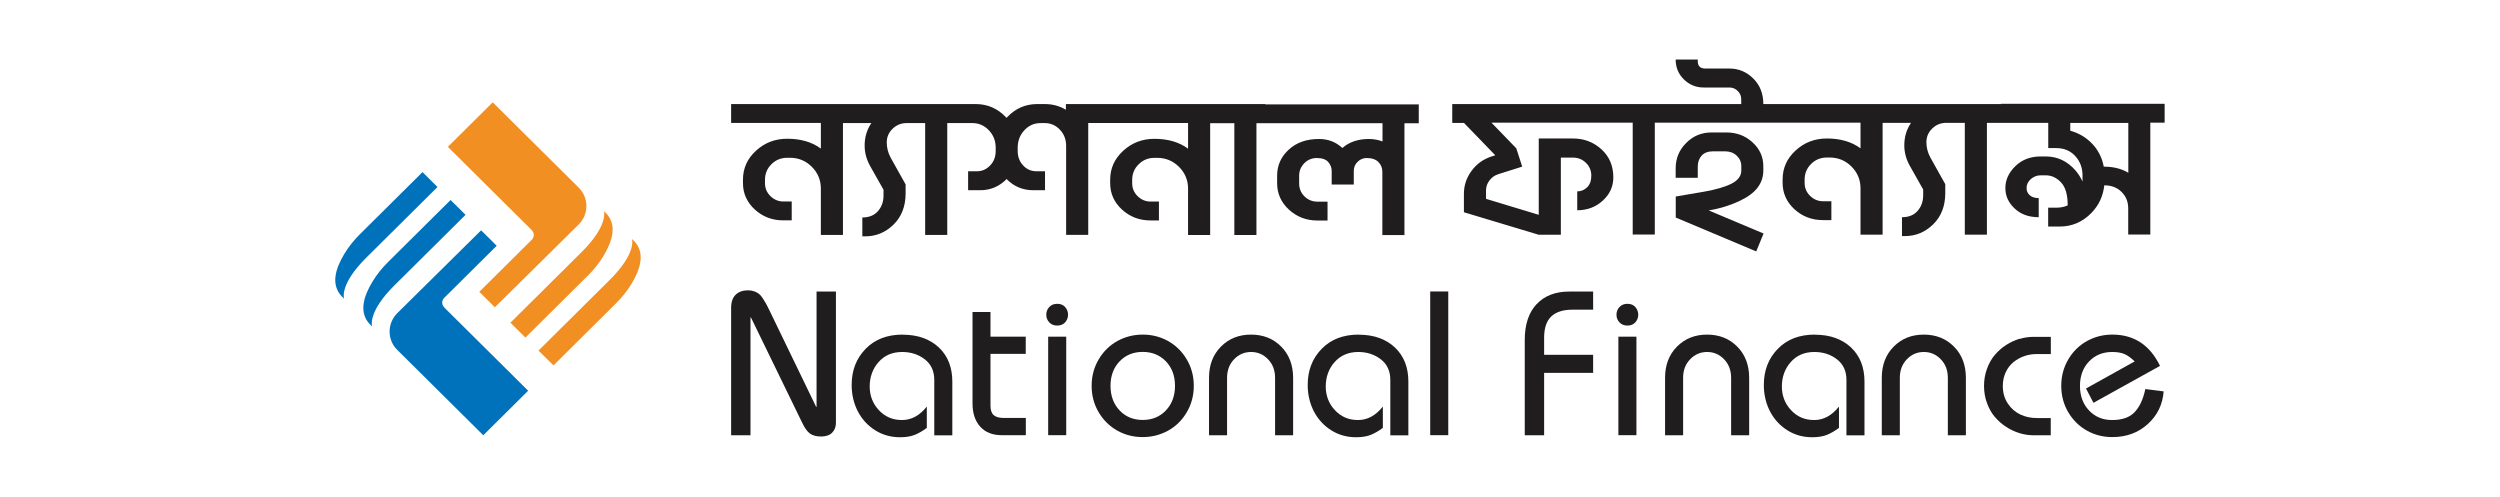 <?xml version="1.0" encoding="UTF-8"?>
<svg id="Layer_1" xmlns="http://www.w3.org/2000/svg" version="1.1" viewBox="0 0 302 60">
  <!-- Generator: Adobe Illustrator 29.8.2, SVG Export Plug-In . SVG Version: 2.1.1 Build 3)  -->
  <defs>
    <style>
      .st0 {
        fill: #201d1e;
      }

      .st1 {
        fill: #0072bc;
      }

      .st2 {
        fill: #f18f23;
      }
    </style>
  </defs>
  <g>
    <g>
      <path class="st1" d="M53.66,37.14l10.14,10.06-5.42,5.38-10.39-10.31c-1.24-1.22-1.23-3.21,0-4.44l10.13-10.01,1.88,1.87-6.34,6.29c-.31.31-.33.83,0,1.15Z"/>
      <path class="st1" d="M56.24,25.95l-1.81-1.79-7.59,7.53c-.71.71-1.34,1.49-1.86,2.36-.99,1.65-1.84,3.84-.03,5.38,0,0-.6-1.69,2.71-4.97,1.83-1.82,8.57-8.5,8.57-8.5Z"/>
      <path class="st1" d="M52.85,22.59l-1.81-1.8-7.59,7.53c-.71.71-1.34,1.49-1.86,2.36-.99,1.65-1.84,3.84-.03,5.39,0,0-.6-1.68,2.71-4.97,1.83-1.82,8.57-8.5,8.57-8.5Z"/>
    </g>
    <g>
      <path class="st2" d="M64.24,27.8l-10.14-10.06,5.42-5.38,10.39,10.31c1.24,1.23,1.23,3.22,0,4.44l-10.13,10.01-1.88-1.87,6.34-6.29c.31-.31.33-.83,0-1.15Z"/>
      <path class="st2" d="M61.66,38.98l1.81,1.8,7.59-7.53c.71-.71,1.34-1.5,1.86-2.36.98-1.65,1.84-3.84.03-5.39,0,0,.6,1.69-2.71,4.97-1.83,1.82-8.57,8.5-8.57,8.5Z"/>
      <path class="st2" d="M65.05,42.35l1.81,1.79,7.59-7.53c.71-.71,1.34-1.49,1.86-2.36.98-1.65,1.84-3.84.03-5.38,0,0,.6,1.69-2.71,4.97-1.83,1.82-8.57,8.5-8.57,8.5Z"/>
    </g>
  </g>
  <g>
    <g>
      <path class="st0" d="M98.64,49.15h-.05l-5.58-11.53c-.19-.4-.35-.72-.48-.95-.13-.23-.27-.46-.43-.7-.16-.24-.32-.41-.48-.52-.16-.11-.34-.2-.55-.27-.21-.07-.45-.11-.71-.11-.61,0-1.11.17-1.48.52-.37.35-.56.88-.56,1.61v15.38h2.34v-14.24h.05l6.18,12.7c.31.66.64,1.11.96,1.34.33.23.77.35,1.34.35s1.03-.15,1.33-.46c.31-.31.46-.71.46-1.2v-15.85h-2.34v13.94Z"/>
      <path class="st0" d="M109.03,40.42c-1.86,0-3.36.58-4.47,1.73-1.12,1.15-1.68,2.6-1.68,4.35,0,1.16.25,2.22.74,3.18.5.96,1.19,1.72,2.09,2.29.9.57,1.9.85,3.03.85.69,0,1.28-.1,1.74-.28s.96-.47,1.48-.85v-2.58c-.86,1.09-1.86,1.63-3,1.63s-2.05-.4-2.79-1.19c-.74-.79-1.11-1.75-1.11-2.87s.36-2.15,1.08-2.95c.72-.81,1.67-1.21,2.84-1.21,1.07,0,1.98.3,2.74.89.76.59,1.14,1.42,1.14,2.48v6.7h2.18v-6.5c0-1.72-.54-3.09-1.63-4.12-1.09-1.02-2.54-1.54-4.38-1.54Z"/>
      <path class="st0" d="M119.66,37.69h-2.18v11.04c0,1.19.31,2.12.93,2.81.62.69,1.49,1.03,2.59,1.03h2.92v-2.08h-2.63c-.57,0-.99-.11-1.25-.34-.26-.23-.39-.61-.39-1.15v-6.25h4.26v-2.08h-4.26v-2.98Z"/>
      <path class="st0" d="M127.71,36.7c-.4,0-.72.13-.96.39-.24.26-.36.57-.36.93s.12.66.36.92c.24.26.56.39.96.39s.72-.13.96-.39c.23-.26.35-.56.35-.92s-.12-.66-.35-.93c-.23-.26-.55-.39-.96-.39Z"/>
      <rect class="st0" x="126.62" y="40.67" width="2.18" height="11.9"/>
      <path class="st0" d="M141.09,41.19c-.94-.52-1.95-.77-3.05-.77s-2.12.26-3.05.77c-.94.52-1.69,1.25-2.26,2.21-.57.96-.86,2.03-.86,3.21s.29,2.26.86,3.21c.57.96,1.33,1.69,2.26,2.21.94.52,1.95.77,3.05.77s2.11-.26,3.05-.77c.94-.52,1.69-1.25,2.26-2.21.57-.96.86-2.03.86-3.21s-.29-2.26-.86-3.21c-.57-.96-1.33-1.69-2.26-2.21ZM140.84,49.58c-.73.77-1.67,1.15-2.8,1.15s-2.06-.38-2.79-1.15c-.73-.77-1.1-1.76-1.1-2.97s.37-2.2,1.1-2.96c.73-.76,1.66-1.14,2.79-1.14s2.06.38,2.8,1.14c.73.76,1.1,1.75,1.1,2.96s-.37,2.2-1.1,2.97Z"/>
      <path class="st0" d="M151.13,40.42c-1.47,0-2.68.48-3.64,1.45-.96.97-1.44,2.22-1.44,3.77v6.94h2.18v-6.94c0-.9.28-1.65.85-2.24.57-.59,1.25-.88,2.05-.88s1.48.29,2.05.88.85,1.34.85,2.24v6.94h2.18v-6.94c0-1.54-.48-2.8-1.44-3.77-.96-.97-2.18-1.45-3.64-1.45Z"/>
      <path class="st0" d="M164.12,40.42c-1.86,0-3.36.58-4.47,1.73-1.12,1.15-1.68,2.6-1.68,4.35,0,1.16.25,2.22.74,3.18.5.96,1.19,1.72,2.09,2.29.9.57,1.9.85,3.03.85.69,0,1.28-.1,1.74-.28s.96-.47,1.48-.85v-2.58c-.86,1.09-1.86,1.63-3,1.63s-2.05-.4-2.79-1.19c-.74-.79-1.11-1.75-1.11-2.87s.36-2.15,1.08-2.95,1.67-1.21,2.84-1.21c1.07,0,1.98.3,2.74.89.76.59,1.14,1.42,1.14,2.48v6.7h2.18v-6.5c0-1.72-.54-3.09-1.63-4.12-1.09-1.02-2.54-1.54-4.38-1.54Z"/>
      <rect class="st0" x="172.77" y="35.21" width="2.18" height="17.36"/>
      <path class="st0" d="M185.61,36.75c-.95,1.03-1.42,2.46-1.42,4.3v11.53h2.34v-7.54h5.92v-2.18h-5.92v-2.06c0-1.17.29-2.03.86-2.57.57-.54,1.42-.82,2.53-.82h2.53v-2.19h-2.87c-1.7,0-3.02.51-3.97,1.54Z"/>
      <rect class="st0" x="195.5" y="40.67" width="2.18" height="11.9"/>
      <path class="st0" d="M196.59,36.7c-.4,0-.72.13-.96.39-.24.26-.36.57-.36.93s.12.66.36.92c.24.26.56.39.96.39s.72-.13.96-.39c.23-.26.35-.56.35-.92s-.12-.66-.35-.93c-.23-.26-.55-.39-.96-.39Z"/>
      <path class="st0" d="M206.22,40.42c-1.47,0-2.68.48-3.64,1.45-.96.97-1.44,2.22-1.44,3.77v6.94h2.18v-6.94c0-.9.28-1.65.85-2.24.57-.59,1.25-.88,2.05-.88s1.48.29,2.05.88c.57.59.85,1.34.85,2.24v6.94h2.18v-6.94c0-1.54-.48-2.8-1.44-3.77-.96-.97-2.18-1.45-3.64-1.45Z"/>
      <path class="st0" d="M219.22,40.42c-1.86,0-3.36.58-4.47,1.73-1.12,1.15-1.68,2.6-1.68,4.35,0,1.16.25,2.22.74,3.18.5.96,1.19,1.72,2.09,2.29.9.57,1.9.85,3.03.85.69,0,1.28-.1,1.74-.28s.96-.47,1.48-.85v-2.58c-.86,1.09-1.86,1.63-3,1.63s-2.05-.4-2.79-1.19c-.74-.79-1.11-1.75-1.11-2.87s.36-2.15,1.08-2.95c.72-.81,1.67-1.21,2.84-1.21,1.07,0,1.98.3,2.74.89.76.59,1.14,1.42,1.14,2.48v6.7h2.18v-6.5c0-1.72-.54-3.09-1.63-4.12-1.09-1.02-2.54-1.54-4.38-1.54Z"/>
      <path class="st0" d="M232.4,40.42c-1.47,0-2.68.48-3.64,1.45-.96.97-1.44,2.22-1.44,3.77v6.94h2.18v-6.94c0-.9.28-1.65.85-2.24.57-.59,1.25-.88,2.05-.88s1.48.29,2.05.88c.57.59.85,1.34.85,2.24v6.94h2.18v-6.94c0-1.54-.48-2.8-1.44-3.77-.96-.97-2.18-1.45-3.64-1.45Z"/>
      <path class="st0" d="M243.97,40.92c-.57.17-1.11.42-1.62.75-.52.33-.97.73-1.37,1.2-.4.46-.71,1.02-.95,1.67-.24.65-.36,1.34-.36,2.08s.12,1.43.36,2.08c.24.65.55,1.21.95,1.67.4.46.85.87,1.37,1.2.52.34,1.06.59,1.62.76.57.17,1.13.25,1.68.25h2.08v-2.08h-1.7c-.71,0-1.37-.14-1.98-.43-.61-.29-1.11-.73-1.51-1.33-.4-.6-.6-1.31-.6-2.11,0-.61.12-1.17.35-1.66s.54-.9.93-1.22c.39-.31.82-.56,1.31-.73.48-.17.99-.25,1.51-.25h1.7v-2.08h-2.08c-.56,0-1.12.08-1.68.25Z"/>
      <path class="st0" d="M259.15,47.02c-.25,1.2-.68,2.12-1.28,2.76-.6.64-1.51.96-2.72.96-1.13,0-2.06-.38-2.79-1.15-.73-.77-1.1-1.76-1.1-2.97s.37-2.2,1.1-2.96c.73-.76,1.66-1.14,2.79-1.14.63,0,1.14.09,1.53.27.39.18.78.47,1.19.87l-5.88,3.27.9,1.73,8.04-4.46c-1.22-2.52-3.14-3.78-5.76-3.78-1.1,0-2.12.26-3.05.77-.94.52-1.69,1.25-2.26,2.21-.57.96-.86,2.03-.86,3.21s.29,2.26.86,3.21c.57.96,1.33,1.69,2.26,2.21.94.52,1.95.77,3.05.77,1.7,0,3.12-.52,4.28-1.57,1.16-1.05,1.8-2.36,1.92-3.95l-2.2-.28Z"/>
    </g>
    <g>
      <path class="st0" d="M152.83,12.57h-24.07v.69c-.76-.46-1.62-.69-2.56-.69h-.89c-1.41,0-2.6.51-3.58,1.52l-.15.15-.13-.15c-1-1.02-2.2-1.52-3.6-1.52h-29.53v2.28h10.84v3.1c-1.08-.8-2.44-1.19-4.06-1.19-1.47,0-2.73.48-3.78,1.45-1.05.96-1.57,2.13-1.57,3.5v.41c0,1.25.48,2.31,1.43,3.19.96.87,2.1,1.31,3.44,1.31h1.02v-2.28h-1.02c-.59,0-1.11-.22-1.55-.65-.44-.43-.66-.95-.66-1.56v-.41c0-.74.26-1.37.79-1.89.52-.52,1.16-.77,1.9-.77h.33c1.03,0,1.91.36,2.64,1.09.73.73,1.09,1.61,1.09,2.64v5.59h2.67v-13.51h3.43c-.54.8-.81,1.7-.81,2.72,0,.85.22,1.67.66,2.46l1.62,2.87v.69c0,.75-.22,1.38-.67,1.89-.45.52-1.08.77-1.89.77v2.28h.36c1.3,0,2.44-.47,3.41-1.42.97-.95,1.46-2.21,1.46-3.78v-1.07l-1.8-3.22c-.32-.59-.48-1.21-.48-1.85s.23-1.19.7-1.65c.47-.46,1.04-.69,1.71-.69h2.23v13.51h2.67v-13.51h3.05c.76,0,1.42.29,1.97.86.55.58.83,1.28.83,2.11v.41c0,.69-.22,1.27-.67,1.74-.45.47-.98.7-1.59.7h-1.07v2.29h1.45c1.25,0,2.32-.45,3.2-1.35.88.9,1.95,1.35,3.22,1.35h1.42v-2.29h-1.04c-.63,0-1.16-.23-1.6-.7-.44-.47-.66-1.05-.66-1.74v-.41c0-.83.27-1.53.81-2.11.54-.58,1.19-.86,1.96-.86h.51c.71,0,1.32.27,1.82.8.5.53.75,1.18.75,1.94v10.76h2.67v-13.51h12.06v3.1c-1.08-.8-2.44-1.19-4.06-1.19-1.47,0-2.73.48-3.78,1.45-1.05.96-1.57,2.13-1.57,3.5v.41c0,1.25.48,2.31,1.43,3.19.96.87,2.1,1.31,3.44,1.31h1.02v-2.28h-1.02c-.59,0-1.11-.22-1.55-.65-.44-.43-.66-.95-.66-1.56v-.41c0-.74.26-1.37.79-1.89.52-.52,1.16-.77,1.9-.77h.33c1.03,0,1.91.36,2.64,1.09.73.73,1.09,1.61,1.09,2.64v5.59h2.67v-13.51h2.92v13.51h2.67v-13.51h15.23v2.21c-.51-.2-1.06-.3-1.65-.3-1.3,0-2.37.36-3.2,1.09-.78-.73-1.72-1.09-2.82-1.09-1.51,0-2.73.43-3.66,1.29-.93.86-1.4,1.9-1.4,3.12v.94c0,1.25.48,2.31,1.43,3.19.96.87,2.1,1.31,3.44,1.31h1.22v-2.28h-1.22c-.61,0-1.13-.21-1.56-.63-.43-.42-.65-.95-.65-1.57v-.94c0-.58.21-1.07.62-1.5.41-.42.92-.63,1.51-.63.64,0,1.1.16,1.38.48.28.32.42.68.42,1.07v1.65h2.67v-1.65c0-.42.15-.79.46-1.09.3-.3.67-.46,1.09-.46.63,0,1.1.16,1.42.48.32.32.48.72.48,1.19v7.64h2.67v-13.51h1.73v-2.28h-18.53Z"/>
      <path class="st0" d="M210.24,24.22c1.84-.86,2.77-2.07,2.77-3.63v-.51c0-1.13-.44-2.1-1.31-2.89-.87-.8-1.93-1.19-3.16-1.19h-1.78c-1.2,0-2.23.42-3.07,1.27-.85.85-1.27,1.87-1.27,3.07v1.14h2.67v-1.35c0-.54.16-.99.47-1.33.31-.35.78-.52,1.41-.52h1.4c.58,0,1.05.17,1.42.52.37.35.56.77.56,1.28v.51c0,.66-.39,1.19-1.17,1.59-.78.4-1.9.72-3.35.98l-3.4.58v2.54l9.72,4.09.89-2.16-6.63-2.79c1.35-.22,2.63-.62,3.83-1.19Z"/>
      <path class="st0" d="M241.72,12.57h-28.71c0-1.25-.4-2.28-1.21-3.08-.8-.8-1.76-1.21-2.88-1.21h-2.92c-.61,0-.91-.3-.91-.89v-.2h-2.67c0,.95.33,1.75.99,2.4.66.65,1.46.98,2.39.98h3.12c.39,0,.72.14,1,.42.28.28.42.61.42,1v.58h-34.91v2.28h1.42l3.78,3.91-.41.13c-1.02.32-1.83.9-2.45,1.74-.62.84-.93,1.76-.93,2.78v2.23l9.04,2.72h2.67v-9.32h1.47c.61,0,1.13.21,1.56.63.43.42.65.94.65,1.55s-.17,1.08-.51,1.41c-.34.33-.74.49-1.19.49v2.28c1.2,0,2.23-.38,3.08-1.16.85-.77,1.28-1.7,1.28-2.81,0-1.39-.48-2.52-1.43-3.39-.96-.87-2.1-1.31-3.44-1.31h-4.14v9.22l-6.37-1.93v-1.02c0-.44.14-.85.43-1.22.29-.37.66-.63,1.12-.76l2.82-.89-.71-2.21-3-3.1h17.06v13.51h2.67v-13.51h24.85v3.1c-1.08-.8-2.44-1.19-4.06-1.19-1.47,0-2.73.48-3.78,1.45-1.05.96-1.57,2.13-1.57,3.5v.41c0,1.25.48,2.31,1.43,3.19.96.87,2.1,1.31,3.44,1.31h1.02v-2.28h-1.02c-.59,0-1.11-.22-1.55-.65-.44-.43-.66-.95-.66-1.56v-.41c0-.74.26-1.37.79-1.89.52-.52,1.16-.77,1.9-.77h.33c1.03,0,1.91.36,2.64,1.09.73.73,1.09,1.61,1.09,2.64v5.59h2.67v-13.51h3.43c-.54.8-.81,1.7-.81,2.72,0,.85.22,1.67.66,2.46l1.62,2.87v.69c0,.75-.22,1.38-.67,1.89-.45.52-1.08.77-1.89.77v2.28h.36c1.3,0,2.44-.47,3.41-1.42.97-.95,1.46-2.21,1.46-3.78v-1.07l-1.8-3.22c-.32-.59-.48-1.21-.48-1.85s.23-1.19.7-1.65c.47-.46,1.04-.69,1.71-.69h2.23v13.51h2.67v-13.51h7.41v3.05h.96c.95,0,1.71.32,2.3.96.58.64.88,1.42.88,2.34v.74c-.22-.49-.51-.94-.86-1.35-.98-1.12-2.18-1.68-3.58-1.68h-.61c-1.24,0-2.26.39-3.06,1.17-.8.78-1.21,1.66-1.21,2.64s.37,1.75,1.1,2.46c.74.71,1.71,1.07,2.93,1.07v-2.31c-.46,0-.82-.11-1.08-.34-.26-.23-.39-.52-.39-.88,0-.41.17-.76.51-1.07.34-.3.74-.46,1.19-.46h.61c.69,0,1.31.28,1.85.85.54.57.81,1.49.81,2.78-.41.19-.86.28-1.37.28h-.99v2.28h1.37c1.51,0,2.79-.55,3.86-1.65.9-.93,1.41-2.04,1.55-3.33.86,0,1.56.27,2.09.8.53.53.8,1.19.8,1.97v3.17h2.67v-13.51h1.73v-2.28h-19.78ZM257.1,20.87c-.81-.49-1.8-.74-2.97-.74-.15-.86-.5-1.65-1.04-2.36-.78-.98-1.78-1.64-3-1.98v-.94h7.01v6.02Z"/>
    </g>
  </g>
</svg>